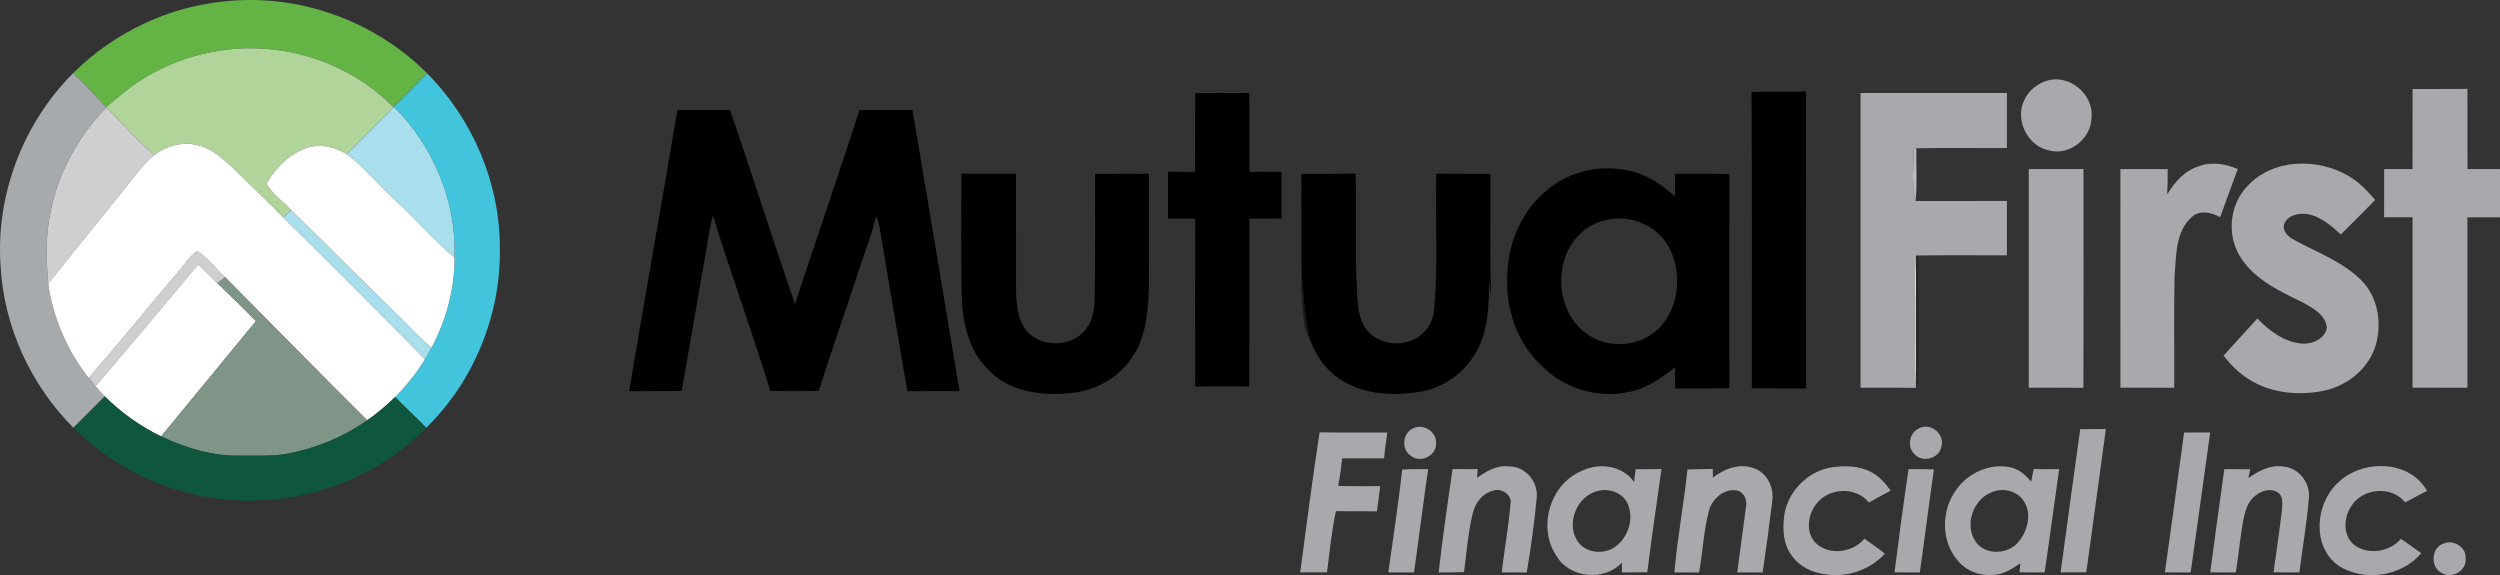 <?xml version="1.0" encoding="UTF-8" standalone="no"?>
<svg
   width="920.531pt"
   height="211.773pt"
   viewBox="0 0 920.531 211.773"
   version="1.1"
   id="svg104"
   sodipodi:docname="0001094810.svg"
   xmlns:inkscape="http://www.inkscape.org/namespaces/inkscape"
   xmlns:sodipodi="http://sodipodi.sourceforge.net/DTD/sodipodi-0.dtd"
   xmlns="http://www.w3.org/2000/svg"
   xmlns:svg="http://www.w3.org/2000/svg">
  <rect x="0" y="0" width="920.531" height="211.773" fill="#333333" stroke="none"/>
  <defs
     id="defs108" />
  <sodipodi:namedview
     id="namedview106"
     pagecolor="#ffffff"
     bordercolor="#000000"
     borderopacity="0.25"
     inkscape:showpageshadow="2"
     inkscape:pageopacity="0.0"
     inkscape:pagecheckerboard="0"
     inkscape:deskcolor="#d1d1d1"
     inkscape:document-units="pt"
     showgrid="false" />
  <g
     id="#63b345ff"
     transform="translate(-28.484,-36.495)">
    <path
       fill="#63b345"
       opacity="1"
       d="m 55.44,63.4 c 15.09,-14.98 35.37,-24.68 56.6,-26.47 26.96,-2.72 54.7,7.44 73.78,26.62 -4.07,4.12 -8.17,8.2 -12.26,12.3 l -0.17,0.18 C 161.73,64.03 145.67,56.6 129.1,54.75 111.66,52.71 93.53,57.1 78.98,66.94 74.92,69.61 71.36,72.91 67.56,75.91 63.57,71.69 59.64,67.41 55.44,63.4 Z"
       id="path2" />
  </g>
  <g
     id="#b1d49aff"
     transform="translate(-28.484,-36.495)">
    <path
       fill="#b1d49a"
       opacity="1"
       d="m 78.98,66.94 c 14.55,-9.84 32.68,-14.23 50.12,-12.19 16.57,1.85 32.63,9.28 44.29,21.28 -5.76,5.72 -11.43,11.53 -17.25,17.2 -4.5,-2.75 -10.16,-4.01 -15.22,-2.1 -6.17,2.31 -11.1,7.32 -14.29,12.98 2.05,3.85 6.04,6.46 8.99,9.69 -0.93,0.93 -1.87,1.86 -2.8,2.79 -5.37,-5.47 -10.89,-10.78 -16.38,-16.12 -4.36,-4.13 -8.76,-8.78 -14.76,-10.4 C 96.08,88.44 89.97,90.05 85.39,93.51 78.8,88.45 73.72,81.76 67.7,76.06 l -0.14,-0.15 c 3.8,-3 7.36,-6.3 11.42,-8.97 z"
       id="path5" />
  </g>
  <g
     id="#a7aaacff"
     transform="translate(-28.484,-36.495)">
    <path
       fill="#a7aaac"
       opacity="1"
       d="m 28.74,134.96 c -2.03,-26.25 8.1,-52.97 26.7,-71.56 4.2,4.01 8.13,8.29 12.12,12.51 l 0.14,0.15 C 57.26,86.71 49.76,100.29 47,115 c -1.76,8.51 -1.52,17.29 -0.76,25.91 1.77,12.63 6.99,24.77 14.92,34.76 0.82,1.02 1.66,2.02 2.51,3.02 1.11,1.29 2.24,2.57 3.42,3.79 -3.87,3.83 -7.7,7.71 -11.57,11.53 C 39.9,178.38 30.05,157.06 28.74,134.96 Z"
       id="path8" />
  </g>
  <g
     id="#41c4dcff"
     transform="translate(-28.484,-36.495)">
    <path
       fill="#41c4dc"
       opacity="1"
       d="m 173.56,75.85 c 4.09,-4.1 8.19,-8.18 12.26,-12.3 16.55,16.72 26.56,39.86 26.71,63.44 0.64,24.77 -9.32,49.71 -27.11,67.01 -3.76,-3.82 -7.69,-7.46 -11.47,-11.27 4.17,-4.25 7.98,-8.9 11.03,-14.02 0.82,-1.38 1.64,-2.77 2.41,-4.18 5.34,-10.17 8.53,-21.6 8.46,-33.13 0.79,-20.61 -7.77,-41.02 -22.29,-55.55 z"
       id="path11" />
  </g>
  <g
     id="#a7a9acff"
     transform="translate(-28.484,-36.495)">
    <path
       fill="#a7a9ac"
       opacity="1"
       d="m 781.32,66.52 c 8.55,-3.39 18.31,4.49 17.28,13.48 -0.23,7.64 -8.15,13.93 -15.64,11.87 -8.08,-1.57 -12.81,-11.61 -8.93,-18.87 1.46,-3 4.17,-5.32 7.29,-6.48 z"
       id="path14" />
    <path
       fill="#a7a9ac"
       opacity="1"
       d="m 916.83,69.27 c 6.72,-0.05 13.45,0.03 20.19,-0.05 0.02,9.84 -0.02,19.68 0.02,29.53 3.98,0 7.98,0 11.97,-0.01 0,5.93 0.01,11.86 0,17.78 -4,-0.03 -8,-0.02 -11.99,-0.01 0,20.92 0.01,41.83 0,62.75 -6.74,-0.03 -13.47,0 -20.2,-0.02 0,-20.91 -0.01,-41.82 0,-62.74 -3.5,0 -6.98,0 -10.47,0 0,-5.92 -0.01,-11.83 0.01,-17.75 3.48,0 6.96,0 10.45,0.01 0.02,-9.83 -0.01,-19.66 0.02,-29.49 z"
       id="path16" />
    <path
       fill="#a7a9ac"
       opacity="1"
       d="m 713.56,70.75 c 17.97,-0.01 35.93,0.02 53.9,-0.01 0,6.75 -0.01,13.51 0,20.26 -11.12,0.07 -22.25,-0.13 -33.37,0.09 l -0.91,0.09 c -0.09,6.42 -0.96,13.02 0.67,19.32 11.2,-0.02 22.4,0.04 33.6,-0.03 0.01,6.69 0.01,13.37 0,20.05 -10.85,0 -21.71,-0.11 -32.56,0.04 l -0.91,0.08 c -0.6,7.76 -0.14,15.56 -0.28,23.34 0.13,8.44 -0.28,16.9 0.27,25.34 -6.81,-0.15 -13.61,-0.04 -20.41,-0.07 0,-36.17 0,-72.33 0,-108.5 z"
       id="path18" />
    <path
       fill="#a7a9ac"
       opacity="1"
       d="m 838.43,97.61 c 4.62,-1.68 9.61,-0.71 14.02,1.11 -2.2,5.9 -4.3,11.84 -6.47,17.75 -3.17,-1.71 -7.44,-2.84 -10.41,-0.11 -6.12,5.39 -5.73,14.33 -6.38,21.78 -0.27,13.71 -0.04,27.42 -0.12,41.13 -6.61,-0.05 -13.22,-0.01 -19.82,-0.02 -0.01,-26.83 0,-53.67 -0.01,-80.5 5.8,0 11.61,0 17.41,0 0.01,3.12 0,6.25 -0.17,9.37 2.69,-4.68 6.61,-8.97 11.95,-10.51 z"
       id="path20" />
    <path
       fill="#a7a9ac"
       opacity="1"
       d="m 856,105.03 c 9.41,-10.27 26.13,-10.5 37.57,-3.55 3.72,2.18 6.67,5.38 9.47,8.63 -4.13,4.31 -8.41,8.48 -12.62,12.71 -3.61,-3.24 -7.49,-6.71 -12.44,-7.51 -3.13,-0.46 -7.08,0.4 -8.41,3.61 -0.88,2.63 1.48,4.77 3.58,5.88 8.71,4.79 18.56,8.21 25.5,15.63 5.85,6.52 7.04,16.33 4.18,24.43 -2.96,8.1 -10.62,13.9 -18.95,15.57 -9.14,1.8 -19.17,0.85 -27.17,-4.17 -3.71,-2.28 -6.82,-5.4 -9.49,-8.8 4.1,-4.62 8.34,-9.11 12.46,-13.71 4.34,4.58 9.85,8.64 16.31,9.26 3.84,0.3 8.54,-1.65 9.25,-5.85 -0.42,-4.82 -5.25,-7.31 -9.01,-9.38 -8.18,-3.99 -16.98,-8.04 -22.27,-15.82 -5.68,-8.02 -4.82,-19.85 2.04,-26.93 z"
       id="path22" />
    <path
       fill="#a7a9ac"
       opacity="1"
       d="m 775.5,98.75 c 6.71,-0.01 13.42,0.03 20.14,-0.02 0.04,26.85 0.08,53.7 -0.02,80.56 -6.71,-0.08 -13.42,-0.02 -20.12,-0.04 -0.01,-26.84 -0.01,-53.67 0,-80.5 z"
       id="path24" />
    <path
       fill="#a7a9ac"
       opacity="1"
       d="m 548.42,194.4 c 3.85,-2.35 9.34,1.03 8.83,5.55 0.06,4.51 -6.05,7.29 -9.42,4.25 -3.32,-2.32 -2.93,-7.85 0.59,-9.8 z"
       id="path26" />
    <path
       fill="#a7a9ac"
       opacity="1"
       d="m 735.12,194.19 c 4.27,-2.22 9.58,2.13 8.21,6.74 -0.78,4.51 -7.1,6.1 -10.03,2.66 -2.75,-2.78 -1.72,-7.84 1.82,-9.4 z"
       id="path28" />
    <path
       fill="#a7a9ac"
       opacity="1"
       d="m 794.45,194.52 c 3.14,-0.02 6.28,-0.02 9.43,-0.06 -2.36,17.6 -4.77,35.2 -7.2,52.78 -3.15,0.01 -6.3,0.01 -9.45,0.01 2.38,-17.58 4.76,-35.16 7.22,-52.73 z"
       id="path30" />
    <path
       fill="#a7a9ac"
       opacity="1"
       d="m 507.23,247.25 c 2.34,-17.2 4.48,-34.43 7.16,-51.57 8.31,0.16 16.61,0.02 24.92,0.08 -0.49,3.15 -0.92,6.31 -1.2,9.49 -5.14,0.01 -10.27,-0.02 -15.41,0.02 -0.36,3.39 -0.81,6.78 -1.5,10.12 5.17,0.23 10.33,0.06 15.5,0.11 -0.42,3.1 -0.82,6.2 -1.21,9.3 -5.04,-0.11 -10.08,0.01 -15.12,-0.11 -1.56,7.42 -2.3,15 -3.26,22.53 -3.29,0.04 -6.59,0.04 -9.88,0.03 z"
       id="path32" />
    <path
       fill="#a7a9ac"
       opacity="1"
       d="m 825.61,247.24 c 2.48,-17.15 4.7,-34.33 7.09,-51.49 3.19,0 6.4,0 9.6,-0.02 -2.33,17.19 -4.8,34.36 -7.19,51.55 -3.17,-0.04 -6.34,-0.03 -9.5,-0.04 z"
       id="path34" />
    <path
       fill="#a7a9ac"
       opacity="1"
       d="m 572.35,212.41 c 3.44,-2.42 7.34,-4.72 11.73,-4.19 6.08,-0.08 11.02,5.83 10.21,11.8 -0.82,9.14 -2.13,18.25 -3.64,27.3 -3.07,-0.08 -6.14,-0.08 -9.2,-0.07 0.95,-8.42 2.49,-16.78 3.23,-25.22 0.61,-3.52 -3.55,-6.05 -6.63,-4.81 -3.96,1.07 -6.52,4.75 -7.37,8.61 -1.65,7 -2.17,14.2 -3.13,21.32 -3.11,0.13 -6.23,0.11 -9.34,0.13 1.45,-12.73 3.26,-25.42 5.15,-38.09 3.07,0.08 6.15,0.08 9.22,0 -0.05,0.8 -0.17,2.41 -0.23,3.22 z"
       id="path36" />
    <path
       fill="#a7a9ac"
       opacity="1"
       d="m 610.25,210.18 c 6.54,-3.49 15.47,-2.55 19.93,3.81 0.18,-1.58 0.36,-3.16 0.55,-4.74 3.17,0.01 6.35,0.01 9.53,-0.06 -1.76,12.68 -3.65,25.35 -5.23,38.05 -3.12,0.01 -6.24,0.01 -9.36,0.01 0.01,-0.91 0.02,-2.73 0.03,-3.64 -6.38,7.03 -19.27,5.85 -24.08,-2.39 -6.98,-10.19 -2.62,-25.92 8.63,-31.04 m 6.88,7.01 c -7.78,1.62 -12.16,11.75 -7.85,18.46 2.9,4.5 9.54,5.21 13.79,2.29 4.91,-3.41 7.17,-10.36 4.77,-15.91 -1.76,-3.99 -6.6,-5.81 -10.71,-4.84 z"
       id="path38" />
    <path
       fill="#a7a9ac"
       opacity="1"
       d="m 659.19,212.35 c 4.17,-3.25 9.74,-5.39 14.97,-3.49 5.03,1.58 7.65,7.29 6.88,12.28 -1.05,8.73 -2.25,17.44 -3.53,26.15 -3.12,-0.05 -6.24,-0.05 -9.35,-0.04 1.02,-8.08 2.2,-16.14 3.24,-24.21 0.48,-2.5 -0.79,-5.52 -3.51,-5.96 -4.78,-0.74 -9.1,3.23 -10.2,7.67 -1.95,7.37 -2.2,15.06 -3.58,22.54 -3.03,-0.05 -6.06,-0.04 -9.08,-0.05 1.07,-12.69 3.51,-25.23 4.8,-37.9 3.11,-0.1 6.22,-0.08 9.34,-0.19 0,0.8 0.02,2.4 0.02,3.2 z"
       id="path40" />
    <path
       fill="#a7a9ac"
       opacity="1"
       d="m 702.48,208.65 c 5.07,-0.83 10.58,-0.71 15.2,1.77 2.91,1.53 5.07,4.11 6.97,6.74 -2.69,1.42 -5.37,2.86 -8.01,4.37 -4.86,-6.04 -15,-5.5 -19.47,0.66 -3.32,4.27 -3.94,11.37 0.7,14.96 5.08,3.89 13.07,2.55 17.1,-2.3 2.54,1.79 5.14,3.53 7.53,5.54 -5.39,5.89 -13.65,8.75 -21.53,7.61 -5.02,-0.49 -10.02,-2.88 -12.89,-7.14 -2.94,-3.97 -3.22,-9.19 -2.7,-13.93 0.95,-8.94 8.28,-16.67 17.1,-18.28 z"
       id="path42" />
    <path
       fill="#a7a9ac"
       opacity="1"
       d="m 748.8,216.82 c 4.38,-6.26 12.52,-9.91 20.08,-8.23 3.09,0.72 5.58,2.82 7.5,5.27 0.29,-1.56 0.6,-3.11 0.93,-4.65 3.12,0.06 6.25,0.05 9.39,0 -1.82,12.68 -3.48,25.39 -5.35,38.06 -3.09,-0.02 -6.18,-0.02 -9.26,-0.03 0.08,-0.83 0.23,-2.5 0.31,-3.34 -3.13,2.12 -6.49,4.32 -10.42,4.3 -4.81,0.31 -9.74,-1.61 -12.74,-5.43 -6.15,-7.18 -5.95,-18.47 -0.44,-25.95 m 13.55,0.73 c -7.19,2.34 -10.77,12.17 -6.39,18.42 3.63,5.22 12.2,4.69 15.93,-0.14 3.19,-3.98 4.75,-9.98 1.94,-14.58 -2.29,-3.85 -7.39,-5.23 -11.48,-3.7 z"
       id="path44" />
    <path
       fill="#a7a9ac"
       opacity="1"
       d="m 856.37,212.54 c 3.7,-2.61 8,-4.99 12.72,-4.27 5.78,0.36 10.18,6.07 9.54,11.73 -0.71,9.14 -2.38,18.17 -3.47,27.27 -3.18,-0.02 -6.36,-0.02 -9.53,-0.03 1.07,-7.73 2.22,-15.45 3.13,-23.21 0.12,-2.12 0.5,-4.9 -1.59,-6.23 -2.59,-1.65 -6.02,-0.62 -8.23,1.2 -3.05,2.31 -3.93,6.28 -4.6,9.83 -1.05,6.13 -1.63,12.32 -2.6,18.46 -3.14,-0.05 -6.28,-0.04 -9.41,-0.05 1.66,-12.67 3.4,-25.34 5.18,-37.99 3.18,0 6.35,-0.01 9.54,0.04 -0.17,0.81 -0.51,2.44 -0.68,3.25 z"
       id="path46" />
    <path
       fill="#a7a9ac"
       opacity="1"
       d="m 889.29,214.29 c 8.8,-8.76 26.44,-8.6 32.85,2.95 -2.72,1.37 -5.37,2.85 -8.05,4.26 -4.86,-6.21 -15.33,-5.36 -19.61,1.03 -3.16,4.38 -3.5,11.38 1.17,14.86 5.17,3.53 12.83,2.26 16.87,-2.48 2.53,1.71 5.02,3.49 7.52,5.27 -7.26,8.65 -21.23,10.7 -30.64,4.5 -9.72,-7.06 -8.41,-22.72 -0.11,-30.39 z"
       id="path48" />
    <path
       fill="#a7a9ac"
       opacity="1"
       d="m 544.81,209.38 c 3.17,-0.17 6.35,-0.15 9.53,-0.15 -1.85,12.66 -3.38,25.35 -5.19,38.02 -3.16,0 -6.32,0 -9.48,0 1.85,-12.6 3.66,-25.22 5.14,-37.87 z"
       id="path50" />
    <path
       fill="#a7a9ac"
       opacity="1"
       d="m 731.25,209.2 c 3.11,0.04 6.22,0.03 9.33,0.13 -1.82,12.63 -3.38,25.31 -5.19,37.95 -3.11,-0.04 -6.22,-0.03 -9.32,-0.04 1.6,-12.69 3.29,-25.39 5.18,-38.04 z"
       id="path52" />
    <path
       fill="#a7a9ac"
       opacity="1"
       d="m 928.46,236.56 c 3.55,-1.45 8.22,1.51 7.89,5.47 0.6,4.54 -5.02,7.77 -8.8,5.45 -4.37,-2.18 -3.9,-9.56 0.91,-10.92 z"
       id="path54" />
  </g>
  <g
     id="#000000ff"
     transform="translate(-28.484,-36.495)">
    <path
       fill="#000000"
       opacity="1"
       d="m 673.42,70.39 c 6.67,-0.31 13.36,-0.02 20.04,-0.19 0.07,36.44 0.02,72.88 0.02,109.33 -6.66,-0.06 -13.32,-0.01 -19.97,-0.04 -0.06,-36.37 0.12,-72.74 -0.09,-109.1 z"
       id="path57" />
    <path
       fill="#000000"
       opacity="1"
       d="m 468.54,70.73 c 6.64,0.02 13.28,0.05 19.93,-0.01 0.11,9.69 -0.03,19.39 0.07,29.09 3.94,-0.08 7.87,-0.08 11.81,-0.05 0,5.73 -0.01,11.46 0.01,17.2 -3.95,0.05 -7.9,0.05 -11.85,0.04 -0.02,20.6 0.03,41.19 -0.02,61.79 -6.64,-0.05 -13.28,-0.09 -19.92,0.03 -0.06,-20.58 -0.07,-41.17 0.01,-61.75 -3.35,-0.08 -6.69,-0.09 -10.03,-0.07 -0.01,-5.76 -0.01,-11.51 0,-17.27 3.32,0.01 6.64,0.02 9.96,0.06 0.05,-9.68 0,-19.37 0.03,-29.06 z"
       id="path59" />
    <path
       fill="#000000"
       opacity="1"
       d="m 277.92,77 c 6.46,-0.02 12.92,0.04 19.38,-0.04 8.14,23.78 15.75,47.75 23.89,71.53 7.82,-23.85 16.08,-47.56 23.76,-71.45 6.51,-0.08 13.01,-0.03 19.52,-0.04 5.83,34.49 11.57,69 17.32,103.51 -6.39,0.01 -12.78,-0.06 -19.17,0.04 -3.55,-20.11 -6.86,-40.27 -10.27,-60.41 -0.29,-1.43 -0.77,-2.82 -1.19,-4.22 -1.88,7.77 -4.93,15.18 -7.34,22.78 -4.53,13.93 -9.48,27.73 -13.85,41.71 -5.96,0.13 -11.93,0.19 -17.89,-0.04 -6.58,-21.65 -14.42,-42.91 -21.09,-64.54 -1.18,4.03 -1.65,8.21 -2.4,12.33 -3.04,17.43 -6.05,34.88 -9.09,52.31 -6.45,0.07 -12.9,-0.02 -19.35,0.07 5.72,-34.54 12.01,-69 17.77,-103.54 z"
       id="path61" />
    <path
       fill="#000000"
       opacity="1"
       d="m 598.31,106.34 c 8.6,-7.28 20.87,-9.58 31.65,-6.57 5.83,1.54 10.83,5.09 15.25,9.06 0.02,-2.78 0.03,-5.56 0.04,-8.35 6.67,0.08 13.34,-0.11 20.01,0.12 -0.07,26.27 -0.04,52.54 -0.01,78.81 -6.67,0.2 -13.34,0.03 -20,0.11 -0.01,-2.62 -0.02,-5.24 -0.02,-7.85 -5.07,4.09 -10.57,8.02 -17.13,9.18 -11.27,2.39 -23.5,-1.21 -31.64,-9.35 -9.5,-8.63 -13.9,-21.88 -12.93,-34.52 0.43,-11.67 5.57,-23.28 14.78,-30.64 m 21.12,11.25 c -6.46,1.5 -11.84,6.49 -14.23,12.61 -4.01,9.89 -1.55,22.73 7.41,29.11 8.07,6.02 20.41,4.88 27.26,-2.49 7.17,-7.88 8.02,-20.46 2.95,-29.65 -4.53,-7.97 -14.6,-11.88 -23.39,-9.58 z"
       id="path63" />
    <path
       fill="#000000"
       opacity="1"
       d="m 382.46,100.47 c 6.71,0.04 13.42,0.04 20.13,0.01 0.04,14.53 -0.01,29.05 0.02,43.58 0.22,4.95 0.63,10.39 3.98,14.35 5.5,6.37 17.02,5.94 21.92,-0.96 2.46,-3.25 2.95,-7.49 3.05,-11.44 0.26,-15.16 0.11,-30.32 0.14,-45.48 6.61,-0.07 13.22,0 19.84,-0.06 0.01,14.2 0.05,28.39 -0.02,42.59 -0.44,8.67 -1.09,17.93 -6.34,25.22 -4.92,7.45 -13.39,12.06 -22.2,12.91 -10.69,1.18 -22.96,-0.31 -30.64,-8.61 -7.39,-7.12 -9.52,-17.77 -9.75,-27.65 -0.32,-14.81 -0.08,-29.64 -0.13,-44.46 z"
       id="path65" />
    <path
       fill="#000000"
       opacity="1"
       d="m 577.28,100.51 c 0.19,15.22 -0.35,30.47 0.3,45.69 -0.26,-2.1 -0.47,-4.21 -0.73,-6.3 -0.2,9.29 -0.24,19.31 -5.55,27.37 -4.37,7.18 -11.92,12.22 -20.22,13.53 -8.67,1.39 -18.02,1.08 -26.03,-2.85 -6.42,-3.14 -11.4,-8.88 -13.86,-15.56 -2.56,-7.8 -2.35,-16.03 -3.39,-24.07 -0.38,-12.59 -0.04,-25.2 -0.16,-37.8 6.67,-0.08 13.34,0.08 20.01,-0.12 0.36,12.5 -0.06,25.02 0.23,37.52 0.59,6.37 -0.34,13.36 3.16,19.06 4.69,7.4 16.72,7.96 22.27,1.28 2.02,-2.3 3.21,-5.26 3.28,-8.33 1.54,-16.44 0.28,-33 0.78,-49.49 6.63,0.11 13.27,0.03 19.91,0.07 z"
       id="path67" />
  </g>
  <g
     id="#cfcfd1ff"
     transform="translate(-28.484,-36.495)">
    <path
       fill="#cfcfd1"
       opacity="1"
       d="m 67.7,76.06 c 6.02,5.7 11.1,12.39 17.69,17.45 -2.56,2.03 -4.73,4.49 -6.73,7.06 -10.67,13.56 -21.71,26.81 -32.42,40.34 -0.76,-8.62 -1,-17.4 0.76,-25.91 2.76,-14.71 10.26,-28.29 20.7,-38.94 z"
       id="path70" />
    <path
       fill="#cfcfd1"
       opacity="1"
       d="m 94.3,136.35 c 2.22,-2.44 3.92,-5.51 6.73,-7.32 4.08,2.27 6.82,6.49 10.36,9.56 -0.95,0.72 -1.91,1.45 -2.85,2.17 -2.31,-2.35 -4.66,-4.66 -7.09,-6.89 -12.6,14.94 -25.04,30 -37.78,44.82 -0.85,-1 -1.69,-2 -2.51,-3.02 11.27,-12.92 22.05,-26.26 33.14,-39.32 z"
       id="path72" />
  </g>
  <g
     id="#a9deedff"
     transform="translate(-28.484,-36.495)">
    <path
       fill="#a9deed"
       opacity="1"
       d="m 173.39,76.03 0.17,-0.18 c 14.52,14.53 23.08,34.94 22.29,55.55 -7.92,-6.82 -14.75,-14.78 -22.49,-21.8 -5.88,-5.31 -10.76,-11.72 -17.22,-16.37 5.82,-5.67 11.49,-11.48 17.25,-17.2 z"
       id="path75" />
    <path
       fill="#a9deed"
       opacity="1"
       d="m 135.62,113.8 c 13.15,12.72 25.98,25.77 39.12,38.51 4.2,4.09 8.1,8.5 12.65,12.22 -0.77,1.41 -1.59,2.8 -2.41,4.18 -17.33,-17.43 -34.57,-34.95 -52.16,-52.12 0.93,-0.93 1.87,-1.86 2.8,-2.79 z"
       id="path77" />
  </g>
  <g
     id="#ffffffff"
     transform="translate(-28.484,-36.495)">
    <path
       fill="#ffffff"
       opacity="1"
       d="m 85.39,93.51 c 4.58,-3.46 10.69,-5.07 16.29,-3.44 6,1.62 10.4,6.27 14.76,10.4 5.49,5.34 11.01,10.65 16.38,16.12 17.59,17.17 34.83,34.69 52.16,52.12 -3.05,5.12 -6.86,9.77 -11.03,14.02 -3.2,3.1 -6.6,6 -10.26,8.54 -17.57,-17.43 -34.85,-35.14 -52.3,-52.68 -3.54,-3.07 -6.28,-7.29 -10.36,-9.56 -2.81,1.81 -4.51,4.88 -6.73,7.32 -11.09,13.06 -21.87,26.4 -33.14,39.32 -7.93,-9.99 -13.15,-22.13 -14.92,-34.76 10.71,-13.53 21.75,-26.78 32.42,-40.34 2,-2.57 4.17,-5.03 6.73,-7.06 z"
       id="path80" />
    <path
       fill="#ffffff"
       opacity="1"
       d="m 140.92,91.13 c 5.06,-1.91 10.72,-0.65 15.22,2.1 6.46,4.65 11.34,11.06 17.22,16.37 7.74,7.02 14.57,14.98 22.49,21.8 0.07,11.53 -3.12,22.96 -8.46,33.13 -4.55,-3.72 -8.45,-8.13 -12.65,-12.22 -13.14,-12.74 -25.97,-25.79 -39.12,-38.51 -2.95,-3.23 -6.94,-5.84 -8.99,-9.69 3.19,-5.66 8.12,-10.67 14.29,-12.98 z"
       id="path82" />
    <path
       fill="#ffffff"
       opacity="1"
       d="m 733.7,153.98 c 0.14,-7.78 -0.32,-15.58 0.28,-23.34 -0.03,16.21 0.01,32.43 -0.01,48.65 v 0.03 c -0.55,-8.44 -0.14,-16.9 -0.27,-25.34 z"
       id="path84" />
    <path
       fill="#ffffff"
       opacity="1"
       d="m 101.45,133.87 c 2.43,2.23 4.78,4.54 7.09,6.89 4.75,4.64 9.59,9.19 14.21,13.96 -11.62,14.19 -23.29,28.33 -34.96,42.48 -7.65,-3.73 -14.66,-8.74 -20.7,-14.72 -1.18,-1.22 -2.31,-2.5 -3.42,-3.79 12.74,-14.82 25.18,-29.88 37.78,-44.82 z"
       id="path86" />
  </g>
  <g
     id="#b9bbbeff"
     transform="translate(-28.484,-36.495)">
    <path
       fill="#b9bbbe"
       opacity="1"
       d="m 733.18,91.18 0.91,-0.09 c -0.07,6.47 0.33,12.96 -0.24,19.41 -1.63,-6.3 -0.76,-12.9 -0.67,-19.32 z"
       id="path89" />
  </g>
  <g
     id="#09090a3e"
     transform="translate(-28.484,-36.495)">
    <path
       fill="#09090a"
       opacity="0.24"
       d="m 733.98,130.64 0.91,-0.08 c 0.07,15.78 0.19,31.58 -0.04,47.35 -0.22,0.34 -0.66,1.03 -0.88,1.38 0.02,-16.22 -0.02,-32.44 0.01,-48.65 z"
       id="path92" />
  </g>
  <g
     id="#7e9588ff"
     transform="translate(-28.484,-36.495)">
    <path
       fill="#7e9588"
       opacity="1"
       d="m 108.54,140.76 c 0.94,-0.72 1.9,-1.45 2.85,-2.17 17.45,17.54 34.73,35.25 52.3,52.68 -8.74,6.11 -18.79,10.31 -29.26,12.26 -5.76,1.09 -11.64,0.65 -17.46,0.75 -10.14,0.26 -20.08,-2.82 -29.18,-7.08 11.67,-14.15 23.34,-28.29 34.96,-42.48 -4.62,-4.77 -9.46,-9.32 -14.21,-13.96 z"
       id="path95" />
  </g>
  <g
     id="#00000080"
     transform="translate(-28.484,-36.495)">
    <path
       fill="#000000"
       opacity="0.5"
       d="m 508.3,152.02 c -0.4,-4.55 -1.03,-9.13 -0.5,-13.7 1.04,8.04 0.83,16.27 3.39,24.07 -2.09,-3.05 -2.51,-6.8 -2.89,-10.37 z"
       id="path98" />
  </g>
  <g
     id="#0f563fff"
     transform="translate(-28.484,-36.495)">
    <path
       fill="#0f563f"
       opacity="1"
       d="m 55.52,194.01 c 3.87,-3.82 7.7,-7.7 11.57,-11.53 6.04,5.98 13.05,10.99 20.7,14.72 9.1,4.26 19.04,7.34 29.18,7.08 5.82,-0.1 11.7,0.34 17.46,-0.75 10.47,-1.95 20.52,-6.15 29.26,-12.26 3.66,-2.54 7.06,-5.44 10.26,-8.54 3.78,3.81 7.71,7.45 11.47,11.27 -16.04,16.34 -38.57,25.98 -61.42,26.73 -25.26,1.18 -50.61,-8.88 -68.48,-26.72 z"
       id="path101" />
  </g>
</svg>
